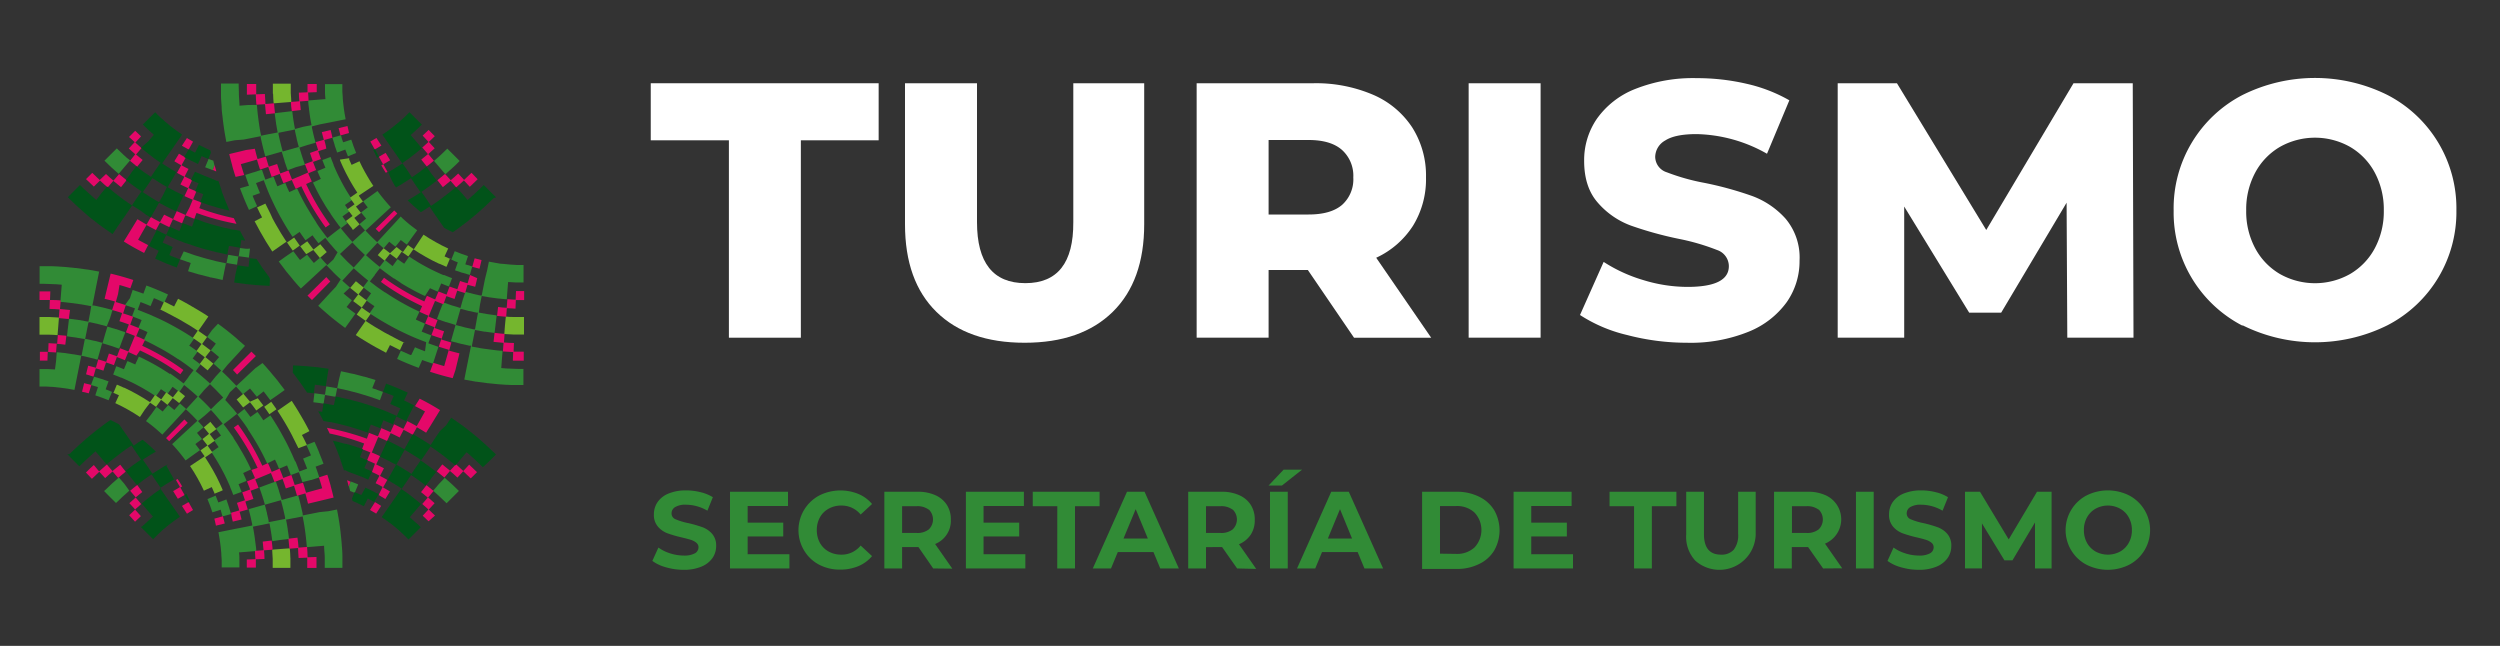 <svg xmlns="http://www.w3.org/2000/svg" viewBox="0 0 500 129.18"><rect x="0" y="0" width="500" height="129.18" fill="#333333" stroke="none"/><defs><style>.cls-1{isolation:isolate;}.cls-2{fill:#318b36;}.cls-3{fill:#75b62e;}.cls-4{fill:#e40869;}.cls-5{fill:#015319;}.cls-6{mix-blend-mode:multiply;}.cls-7{fill:#fff;}</style></defs><g class="cls-1"><g id="Capa_1" data-name="Capa 1"><path class="cls-2" d="M68.18,27.05v0l-1.7.48h0v0c.13.46.28.94.45,1.46h0v.07h0c.17.52.33,1,.5,1.45v0l1.63-.6h0c.16.44.34.9.53,1.36v0l1.64-.68,0,0,0,0c-.18-.44-.35-.88-.51-1.31v0c-.15-.42-.31-.86-.46-1.35l0,0-1.64.53C68.44,28,68.31,27.49,68.18,27.05Z"/><path class="cls-2" d="M91.56,52.47,91,54.06v0l0,0c.45.16.92.33,1.44.49h.07c.53.17,1,.32,1.46.44h0l.48-1.7v0h0c-.44-.12-.89-.26-1.39-.42l.54-1.65h0l-1.33-.46h0c-.42-.16-.87-.33-1.32-.52h0l-.69,1.67,0,0C90.66,52.13,91.12,52.31,91.56,52.47Z"/><path class="cls-2" d="M85.67,68.66l.58-1.59,0,0,0,0c-.62-.23-1.27-.48-1.92-.75l.66-1.6h0l-.14-.06-.19-.08c-.45-.19-.93-.4-1.5-.67l.73-1.57h0c-.64-.3-1.22-.58-1.77-.86h0c-.54-.28-1.1-.58-1.71-.92h0c-.58-.32-1.15-.66-1.69-1h0c-.57-.35-1.12-.71-1.65-1.06l0,0h0l-.05,0-.09-.06c-.44-.29-.9-.61-1.44-1l0,0c-.55-.4-1-.77-1.52-1.15l1-1.29h0l0-.06h0l1-1.3,1.4,1.06h0l0,0h0c.48.35.91.66,1.31.93l.09.06.06,0h0l0,0h0c.48.32,1,.64,1.48,1h0l0,0h0l0,0h0c.49.3,1,.6,1.52.89h0l0,0,0,0h0c.56.31,1.07.59,1.55.84h0l0,0h0c.49.25,1,.51,1.62.78l0,0L86,57.64c.49.22.9.41,1.29.57l.18.08.11,0,0,0,.66-1.6c.52.21,1,.42,1.55.6l0,0,.62-1.66v0h0c-.49-.18-1-.38-1.51-.6h0l-.08,0L88.64,55c-.36-.15-.74-.32-1.19-.53h0c-.52-.24-1-.47-1.43-.69h0l0,0c-.44-.23-.9-.47-1.41-.76h0c-.48-.27-1-.55-1.4-.83h0c-.47-.28-.93-.58-1.37-.88l0,0-1,1.44,0,0-.08-.06c-.38-.25-.79-.54-1.24-.87l0,0-1,1.4L77,52l0,0-1.07,1.36c-.45-.35-.91-.74-1.39-1.14h0c-.45-.38-.9-.78-1.34-1.18l1.12-1.22h0l1.17-1.27c.41.38.83.75,1.24,1.11l0,0,1.12-1.32c.42.36.84.7,1.23,1l0,0L80.16,48h0c.38.3.78.6,1.21.92l0,0,1-1.4h0l1.07-1.46,0,0-1.14-.86h0c-.36-.28-.71-.57-1.09-.9h0c-.36-.31-.72-.62-1.06-1l0,0L78.9,44.68h0l-1.13,1.21h0L76.6,47.16h0l-1.17,1.27c-.45-.41-.84-.78-1.2-1.14l0,0h0c-.35-.35-.72-.74-1.12-1.17l1.27-1.18h0l1.27-1.17h0l1.27-1.17h0l1.25-1.15,0,0,0,0c-.32-.34-.63-.7-.94-1.06h0c-.32-.37-.62-.74-.9-1.09l0,0h0c-.27-.34-.54-.7-.83-1.1l0,0-1.47,1.06h0l-1.4,1,0,0c.32.44.62.84.92,1.22l-1.33,1,0,0,0,0c.31.4.65.81,1,1.23l-1.32,1.12,0,0c.36.42.73.84,1.1,1.24L71.7,47.26h0l-1.21,1.12c-.41-.44-.81-.89-1.19-1.34h0c-.4-.47-.78-.94-1.13-1.39l1.32-1,0,0,0,0c-.34-.43-.68-.88-1-1.37l1.4-1,0,0c-.34-.47-.61-.86-.87-1.24l0-.07,0,0,1.44-1,0,0c-.3-.45-.6-.92-.88-1.37v0c-.28-.44-.55-.91-.82-1.39h0q-.42-.75-.75-1.41v0c-.23-.45-.47-.93-.71-1.46l0,0c-.21-.46-.38-.84-.53-1.19l-.06-.16,0-.08h0l0,0c-.21-.52-.41-1-.59-1.52l0,0-1.65.62h0v0c.18.49.39,1,.61,1.54l-1.56.65h0v0a.5.5,0,0,1,0,.13,1.11,1.11,0,0,1,.07.16c.17.4.35.81.58,1.29l-1.57.73v0c.27.59.53,1.12.78,1.62h0l0,0h0v0h0c.25.49.52,1,.83,1.55h0l0,0h0l0,0h0c.3.53.59,1,.89,1.51h0v0l0,0h0c.31.5.63,1,1,1.48h0l0,0h0l0,.07.06.09c.27.4.56.81.92,1.31h0l0,0,0,0h0c.37.51.71,1,1.06,1.4l-1.3,1h0l-1.36,1.07c-.37-.47-.75-1-1.15-1.52v0c-.4-.55-.72-1-1-1.44l-.06-.09,0-.05h0l0,0h0c-.36-.54-.71-1.1-1.05-1.65h0c-.32-.53-.65-1.09-1-1.67v0c-.34-.61-.65-1.18-.93-1.72v0c-.28-.55-.56-1.12-.86-1.77l0,0-1.57.72c-.26-.57-.48-1-.66-1.49,0-.07-.06-.13-.08-.19l-.06-.15,0,0-1.59.67c-.28-.66-.53-1.31-.76-1.93v0l-1.63.6c-.23-.63-.46-1.29-.69-2v0l-1.65.54h0l-.07,0h0l-1.61.52h0v0c.25.78.5,1.48.74,2.15h0L48,37.65l0,0v0c.26.7.55,1.44.85,2.18h0l0,0v0h0c.3.72.62,1.44.94,2.15l0,0,1.64-.75,0,0c-.31-.67-.56-1.22-.77-1.73l-.09-.22-.05-.13L52,38.62l0,0,0,0c-.29-.71-.56-1.4-.8-2l1.55-.58c.23.63.49,1.29.77,2h0v0l.06.16.09.21c.2.48.43,1,.71,1.59h0v0h0v0h0c.32.69.62,1.31.91,1.89h0l0,0h0v0h0c.3.58.62,1.19,1,1.85h0v0l0,0h0c.35.63.71,1.24,1.06,1.82h0l0,0h0l0,0h0c.38.61.76,1.21,1.16,1.8l0,0,1.44-1,0,.06a.61.61,0,0,1,.07.1c.32.47.66.95,1.08,1.54l0,0,1.4-1c.42.58.81,1.1,1.2,1.59l0,0,1.36-1.08c.37.48.77,1,1.2,1.47h0v0l0,0h0c.41.47.83,1,1.26,1.41L66.68,51.9h0l0,0,0,0h0l-1.21,1.12c-.48-.51-.94-1-1.38-1.55l0,0-1.32,1.12c-.48-.56-.93-1.12-1.35-1.65l0,0L60,52c-.42-.54-.86-1.11-1.32-1.75l0,0L57.14,51.3h0l-1.39,1,0,0c.5.68,1,1.29,1.41,1.87h0l0,0h0l0,0h0c.46.58,1,1.18,1.46,1.78h0l0,0h0c.5.59,1,1.17,1.56,1.75l0,0,1.27-1.17h0l1.33-1.23h0l1.21-1.12h0l1.27-1.17c.5.54,1,1,1.41,1.46h0l0,0,0,0h0c.44.44.92.9,1.47,1.4L67.2,57.33h0L66,58.6h0l-1.17,1.27h0l-1.19,1.29,0,0,0,0c.58.53,1.17,1.05,1.75,1.55h0l0,0h0l0,0h0c.61.53,1.19,1,1.78,1.46h0l0,0h0l0,0h0c.58.46,1.19.92,1.86,1.41l0,0,1.05-1.46h0l1-1.4,0,0c-.64-.47-1.22-.9-1.76-1.33l1.05-1.33,0,0,0,0c-.53-.42-1.09-.88-1.65-1.36L70,57.51l0,0c-.52-.44-1-.9-1.54-1.37l1.12-1.22h0l1.17-1.27c.47.43.94.86,1.42,1.26h0l0,0h0l0,0h0c.49.42,1,.83,1.46,1.21l-1,1.33,0,0,0,0c.49.39,1,.79,1.59,1.21h0l-1,1.4,0,0c.56.41,1.07.77,1.54,1.09l.1.06.05,0-1,1.44,0,0c.58.39,1.19.77,1.8,1.15h0l0,0h0l0,0h0c.58.36,1.19.71,1.81,1.06h0l0,0,0,0h0c.66.37,1.26.7,1.84,1h0l0,0h0c.59.3,1.21.6,1.89.92h0c.62.29,1.14.52,1.63.73l.2.08.16.07h0c.67.27,1.32.53,2,.77L85,70.26c-.67-.25-1.36-.52-2-.81h0L82.25,71,82.11,71l-.21-.08-1.73-.77,0,0-.75,1.63,0,0c.71.33,1.43.65,2.14.94h0l0,0h0c.75.31,1.48.6,2.18.85l0,0L84.44,72h0c.69.25,1.39.5,2.15.74h0l.53-1.64h0l.56-1.72h0C87,69.12,86.3,68.89,85.67,68.66ZM69.36,52.21h0l0,0L68,50.79l1.21-1.13h0l1.27-1.17c.44.47.84.89,1.22,1.27h0l0,0,0,0h0c.38.38.8.78,1.27,1.22L71.85,52.3h0l-1.12,1.21C70.22,53,69.77,52.62,69.36,52.21Z"/><path class="cls-2" d="M48.75,27.91h0l1.77-.35h0l1.63-.32,0,.11,0,.2c.11.51.23,1.05.39,1.71v0h0c.17.72.34,1.37.52,2v0l1.7-.48h0l1.59-.45c.16.57.34,1.16.55,1.81h0v.07h0c.22.65.42,1.25.64,1.83v0l1.62-.6h0L61,32.94l0,0v0c-.2-.54-.4-1.1-.59-1.71v0c-.2-.62-.37-1.18-.53-1.71L61.49,29h0l1.63-.46h0v0c-.15-.52-.29-1.06-.43-1.64h0c-.13-.53-.22-1-.31-1.38l0-.16,0-.08L64,24.87h0l1.69-.33h0l1.7-.34h0l1.74-.35h0v0c-.09-.48-.18-.95-.25-1.4h0c-.07-.44-.13-.91-.19-1.4h0c-.06-.5-.11-1-.14-1.4v0c0-.43-.06-.89-.08-1.41h0c0-.52,0-1,0-1.42v0H65v0c0,.46,0,1,0,1.52h0v0h0v0h0c0,.53.05,1,.09,1.48h0l-1.65.13h0l-1.8.15v0c0,.51.09,1.06.16,1.65h0v.07h0c.07.56.14,1.1.22,1.61h0v0h0v0h0c.08.52.18,1.06.29,1.6l-1.64.32L59,25.8c-.12-.59-.22-1.18-.31-1.75v0c-.09-.58-.17-1.19-.24-1.82v0l-1.72.2h0l-1.79.21v0c.08.66.17,1.3.26,1.91h0v.07h0c.1.61.21,1.24.34,1.87l-1.63.32h-.07l-1.62.33q-.21-1-.36-2h0c-.1-.67-.19-1.36-.28-2.08v0c-.09-.75-.15-1.43-.2-2.08v0L49.63,21h0l-1.73.14c0-.69-.09-1.4-.12-2.19h0c0-.83-.05-1.56-.05-2.24v0H44.2v0c0,.71,0,1.46,0,2.34h0v0h0v0h0c0,.84.08,1.59.13,2.3h0v.08h0c0,.71.13,1.46.22,2.29h0v.08h0c.1.79.2,1.56.31,2.28h0v0h0v0h0c.12.76.26,1.53.41,2.31v0l1.71-.34ZM59,26a.94.94,0,0,0,0,.16c.08.44.19.92.32,1.46v.07h0c.14.61.29,1.16.44,1.7l-1.63.46h0l-1.59.45c-.16-.59-.32-1.2-.48-1.86h0c-.15-.61-.26-1.12-.36-1.6a1.16,1.16,0,0,0,0-.18l0-.1,1.63-.33h0l1.69-.33A.36.36,0,0,1,59,26Z"/><path class="cls-2" d="M104.83,53h0l-1.43,0h0L102,52.91h0l-1.42-.14h0c-.48,0-1-.12-1.4-.19h0c-.46-.07-.93-.15-1.4-.25h0l-.36,1.77h0L97,55.79h0l-.34,1.7h0l-.32,1.62-.09,0-.15,0-1.38-.31h0c-.59-.15-1.13-.28-1.65-.43h0L92.54,60v0l-.45,1.6c-.54-.15-1.1-.32-1.72-.52h0c-.61-.2-1.17-.39-1.7-.59h0L88,62.14h0l-.61,1.66v0h0c.58.21,1.18.42,1.83.63h.07c.65.22,1.25.4,1.82.56l-.46,1.62v0l-.46,1.63v0h0c.64.18,1.29.35,2,.52h0c.65.15,1.19.28,1.71.38l.2,0,.11,0-.34,1.7h0l-.34,1.7h0l-.34,1.69-.33,1.69h0c.77.15,1.55.29,2.3.41h.08c.72.11,1.49.22,2.28.31h.07c.82.1,1.57.17,2.29.23h.08c.7.06,1.46.1,2.3.13h.08c.87,0,1.63,0,2.34,0h0V73.79h0c-.67,0-1.41,0-2.24-.05h0c-.79,0-1.51-.07-2.19-.13l.13-1.72h0l.14-1.73h0c-.65,0-1.33-.12-2.08-.2h0c-.73-.08-1.43-.18-2.09-.28h0l-2-.36.33-1.7h0L95,66c.62.12,1.25.23,1.86.33H97c.61.1,1.26.19,1.91.26h0l.21-1.72h0l.21-1.79h0c-.62-.07-1.23-.15-1.81-.25h0c-.57-.09-1.16-.19-1.76-.31L96,60.9h0l.34-1.7c.54.11,1.07.2,1.6.28h.07c.51.08,1,.15,1.61.22h.08c.59.06,1.13.12,1.65.16h0l.14-1.8h0l.13-1.65c.46,0,1,.06,1.48.08h.08l1.53,0h0V53Zm-10,12.86-.18,0-1.6-.36h0c-.67-.16-1.28-.32-1.87-.49l.45-1.59h0l.47-1.66c.54.15,1.1.29,1.7.44h.06c.56.14,1,.24,1.47.33l.17,0,.1,0L95.3,64.2h0L95,65.9Z"/><path class="cls-3" d="M70.58,46l1.34-1.14,0,0,0,0c-.37-.43-.73-.86-1.06-1.28l1.33-1,0,0,0,0c-.31-.39-.63-.81-1-1.27l1.4-1,0,0c-.31-.43-.57-.79-.8-1.13a.56.56,0,0,0,0-.08l0,0,1.38-.92h0l1.5-1,0,0c-.25-.38-.51-.78-.76-1.19h0q-.36-.59-.72-1.23h0c-.25-.43-.46-.84-.67-1.23v0c-.21-.4-.41-.82-.62-1.28l0,0-1.58.72c-.19-.41-.34-.76-.48-1.08a.78.78,0,0,1,0-.14,1.17,1.17,0,0,1,0-.11v0L68,31.92l0,0v0l0,.12.06.14c.14.34.3.71.5,1.14h0l0,0h0v0h0c.23.49.45.93.65,1.34h0l0,0h0v0h0l.7,1.31h0l0,0h0l0,0h0q.38.68.75,1.29h0l0,0h0l0,0h0c.26.43.53.85.8,1.26l-1.43,1,.06.09a.41.41,0,0,1,0,.09c.24.35.51.73.82,1.16l-1.4,1,0,0c.36.49.68.92,1,1.33l-1.32,1,0,0,0,0c.35.45.72.89,1.12,1.37Z"/><path class="cls-3" d="M104.83,63.4h0l-1.84,0h0c-.65,0-1.25,0-1.82-.1h0L101,65h0l-.14,1.8h0l1.93.11h.07c.72,0,1.36,0,1.94,0h0V63.4Z"/><path class="cls-3" d="M54.62,18.74h0c0,.69.06,1.32.11,1.93v0l1.73-.14h0l1.8-.14v0c0-.57-.08-1.17-.11-1.82h0c0-.68,0-1.27,0-1.83v0H54.57v0c0,.6,0,1.24,0,2Z"/><path class="cls-3" d="M90.12,51.82,90,51.76c-.33-.13-.68-.29-1.09-.48l.73-1.58h0l-1.28-.62h0c-.39-.2-.8-.42-1.24-.67h0c-.42-.24-.83-.47-1.22-.71h0c-.4-.25-.8-.5-1.2-.77l0,0-1,1.51h0l-.91,1.37,0,0-.06,0c-.35-.23-.71-.49-1.14-.8l0,0-1,1.4-1.27-1,0,0L78,50.64c-.41-.33-.83-.67-1.28-1l0,0-1.17,1.38,0,0c.46.4.92.77,1.36,1.12l0,0L78,50.75c.42.33.85.65,1.33,1l0,0,1-1.4c.43.32.8.58,1.16.82l.08.06.1.06,1-1.44c.4.27.82.54,1.25.8h0l0,0h0c.4.25.83.5,1.28.75h0l0,0h0c.47.27.89.5,1.31.71h0l0,0h0c.42.21.86.43,1.34.65h.07c.42.2.8.36,1.14.51l.14.06.12,0,0,0,.69-1.67,0,0Z"/><path class="cls-3" d="M80.89,68.55c-.73-.34-1.39-.65-2-1h0c-.62-.32-1.26-.66-2-1.06h0c-.65-.37-1.29-.74-1.9-1.11l0,0c-.63-.38-1.25-.78-1.85-1.19l1-1.43,0,0L74,62.67l-.1-.06c-.47-.32-1-.67-1.55-1.1l1-1.4,0,0c-.59-.43-1.13-.84-1.65-1.25l1.05-1.33,0,0,0,0c-.5-.4-1-.84-1.57-1.29l0,0-1.14,1.34,0,0,0,0c.54.46,1.07.9,1.6,1.31l-1,1.33,0,0,0,0c.52.41,1.08.84,1.7,1.29l-1,1.4,0,0c.61.44,1.14.82,1.64,1.16l.12.07.05,0-1,1.43h0l-1,1.44,0,0c.64.43,1.31.85,2,1.26h0l0,0h0l0,0h0c.62.38,1.29.78,2,1.17h0l0,0h0c.74.42,1.41.78,2.06,1.11l0,0,.78-1.54h0c.63.33,1.3.65,2,1l0,0,.76-1.64Z"/><path class="cls-3" d="M65.35,50.41c-.45-.53-.89-1.06-1.3-1.57l0,0-1.36,1.07c-.4-.51-.81-1.05-1.24-1.65l0,0-1.4,1c-.42-.59-.77-1.08-1.09-1.56l-.07-.1-.06-.09,0,0-1.44,1c-.4-.6-.8-1.22-1.19-1.86h0c-.37-.61-.75-1.26-1.13-1.93h0c-.4-.7-.74-1.34-1-2v0c-.32-.62-.64-1.28-1-2v0l-1.65.76,0,0c.34.74.67,1.41,1,2h0l-1.5.77h0l0,0c.33.65.7,1.33,1.11,2.06h0l0,0v0h0c.38.68.77,1.35,1.16,2h0v0l0,0h0c.41.66.83,1.32,1.27,2l0,0,1.43-1h0l1.44-1,0,.06.07.11c.34.5.7,1,1.15,1.64l0,0,1.4-1c.44.62.87,1.17,1.29,1.71l0,0L62.66,50c.41.51.85,1,1.31,1.59l0,0,1.34-1.14,0,0Z"/><path class="cls-4" d="M58.18,20.4c0,.57.1,1.17.18,1.82v0l1.8-.21v0c-.07-.62-.12-1.18-.17-1.72l1.73-.13v0c0-.52-.08-1.06-.1-1.66l1.73-.07v0c0-.61,0-1.14,0-1.63v0H61.5v0c0,.5,0,1,0,1.66l-1.73.07v0c0,.61.06,1.18.1,1.72l-1.72.14Z"/><path class="cls-4" d="M94.93,51.66h0l-.48,1.71,0,0h0c.45.13.93.25,1.45.37h0l.41-1.72v0h0Z"/><path class="cls-4" d="M49.43,18.94l1.73-.07c0,.74.07,1.42.12,2.07v0L53,20.84c.05.62.11,1.27.19,2v0L55,22.66v0c-.08-.71-.15-1.35-.19-2v0l-1.72.14c0-.62-.09-1.27-.12-2v0l-1.73.06c0-.78,0-1.43,0-2.06v0H49.38v0c0,.65,0,1.36,0,2.17Z"/><path class="cls-4" d="M69.49,25.2v0l-1.77.43v0c.13.52.25,1,.38,1.45v0l1.7-.48h0v0C69.73,26.14,69.61,25.69,69.49,25.2Z"/><path class="cls-4" d="M94,55h0l-.47,1.66c-.48-.13-1-.28-1.52-.46h0l-.54,1.64c-.55-.18-1.06-.35-1.56-.54h0l-.6,1.62c-.52-.19-1.06-.4-1.61-.63h0l-.67,1.6-.1-.05-.16-.06c-.41-.18-.85-.37-1.38-.62h0l-.53,1.13a47.75,47.75,0,0,1-8.06-4.75l0,0-.61.84,0,0a49.06,49.06,0,0,0,8.24,4.85l-.52,1.13,0,0c.56.26,1,.47,1.48.66l.2.08.09,0-.66,1.6,0,0c.63.26,1.26.51,1.86.73l-.59,1.59v0l0,0c.61.22,1.25.44,2,.67l-.53,1.65h0c.73.24,1.4.44,2,.62l-.45,1.6h0l-.47,1.66c-.68-.19-1.39-.41-2.17-.66h0L86,74.35h0c.8.26,1.53.48,2.24.68h0c.73.21,1.48.4,2.3.6h0L91.09,74v0l.4-1.66v0l.4-1.67v0h0c-.75-.18-1.42-.36-2.07-.54l.46-1.63v0h0c-.61-.17-1.26-.37-2-.6l.53-1.64h0c-.67-.22-1.29-.44-1.88-.66l.58-1.58v0h0c-.58-.22-1.17-.45-1.8-.71l.63-1.53h0l.67-1.6c.57.24,1.13.46,1.67.66h0l.6-1.62c.51.19,1.05.38,1.63.56l0,0,.53-1.65c.57.18,1.09.34,1.59.48h0l.47-1.66,1.54.4h0l.41-1.72v0h0Z"/><path class="cls-4" d="M66.13,26v0l-1.76.42v0c.13.56.26,1.06.4,1.54l-1.63.46h0v0c.14.5.3,1,.49,1.59L62,30.59l0,0v0c.19.59.37,1.12.56,1.64l-1.58.58,0,0v0c.2.54.42,1.11.66,1.68L60,35.22h0l-1.6.66c-.25-.61-.49-1.22-.7-1.79v0l-1.63.6c-.22-.6-.43-1.22-.65-1.89v0l-1.65.54c-.23-.71-.42-1.36-.6-2v0l-1.66.47c-.19-.65-.36-1.33-.54-2.06v0L49.21,30h0l-1.6.39h0l-1.76.42v0c.19.79.39,1.55.59,2.27h0v.06h0c.2.72.42,1.45.68,2.24v0L48.84,35l0,0v0c-.26-.78-.47-1.49-.67-2.17l1.63-.46h0l1.59-.45c.18.64.39,1.31.62,2l0,0,1.64-.54c.23.7.45,1.34.68,2v0l1.63-.6c.22.59.46,1.22.73,1.86v0L58.4,36a.49.49,0,0,1,0,.11l.08.18c.19.45.4.91.66,1.48v0l1.13-.52a48.84,48.84,0,0,0,4.86,8.24l0,0,.84-.61,0,0a47.45,47.45,0,0,1-4.75-8.07l1.14-.52,0,0c-.24-.52-.43-1-.61-1.37,0-.06-.05-.12-.07-.17a1,1,0,0,0,0-.1L63.23,34h0l0,0c-.23-.56-.43-1.09-.63-1.61l1.59-.58,0,0,0,0c-.18-.5-.36-1-.54-1.57l1.61-.52h0v0C65.15,29,65,28.5,64.86,28l1.63-.46h0v0C66.38,27.05,66.26,26.55,66.13,26Z"/><path class="cls-4" d="M104.79,70.33c-.63,0-1.31,0-2.07,0l.07-1.73h0c-.71,0-1.36-.06-2-.11l.13-1.73h0c-.61,0-1.25-.11-2-.19h0l-.21,1.8h0c.72.09,1.37.15,2,.2l-.13,1.72h0c.63.05,1.31.09,2.06.12l-.07,1.72h0c.81,0,1.52,0,2.18,0h0v-1.8Z"/><path class="cls-4" d="M104.83,58.21h0l-1.63,0h0l-.07,1.73-1.65-.1h0l-.14,1.72c-.54,0-1.1-.09-1.72-.17h0l-.21,1.79h0l1.83.18h0l.13-1.72c.55,0,1.11.07,1.73.09h0l.07-1.72,1.66,0h0V58.21Z"/><path class="cls-4" d="M79.47,42.71l0,0c-.21-.2-.42-.41-.62-.62l0,0-3.73,3.67,0,0,0,0,.68.67,0,0,3.67-3.73Z"/><path class="cls-4" d="M65.26,55.42l0,0-3.76,3.7,0,0,.89.89,0,0,3.67-3.72,0,0,0,0Z"/><path class="cls-2" d="M91.88,32.14l-1.22-1.22,0,0,0,0h0l-1.2-1.19,0,0,0,0h0c-.39.39-.82.8-1.31,1.26l0,0h0c-.47.43-.9.83-1.34,1.2l0,0,1.15,1.35h0l1.12,1.31,0,0,0,0c.46-.4.93-.82,1.44-1.29h0l0,0h0l0,0h0c.52-.49,1-.92,1.39-1.34Z"/><path class="cls-2" d="M48,49.6h0l-.27,1.71c-.71-.11-1.31-.21-1.87-.32l-.12,0-.11,0h0l-.34,1.7c-.71-.14-1.43-.3-2.14-.47h0c-.7-.17-1.43-.36-2.17-.57h0c-.77-.21-1.46-.42-2.12-.63h0c-.66-.22-1.35-.46-2.11-.74h0L36,51.85l0,0h0c.76.28,1.46.52,2.15.75l-.54,1.64h0c.7.22,1.43.44,2.24.67h.08c.75.21,1.5.41,2.22.58h.08c.76.18,1.52.35,2.29.5h0l.35-1.77.33-1.62h.06l.14,0c.58.12,1.23.23,2,.34h0l.27-1.71c.74.12,1.43.21,2.11.29h0l.22-1.8h0C49.39,49.81,48.71,49.72,48,49.6Z"/><path class="cls-2" d="M24.68,30.94h0c-.5-.45-.93-.87-1.32-1.26l0,0-1.23,1.22h0l-1.24,1.24,0,0,0,0c.41.42.87.85,1.39,1.34h0l0,0h0c.51.47,1,.89,1.45,1.29l0,0,1.12-1.32h0l1.17-1.37,0,0C25.6,31.79,25.16,31.39,24.68,30.94Z"/><path class="cls-2" d="M41.21,33.52l.15.06,1.2.46h0l.34-.91h0c-.08-.3-.16-.61-.24-1v0h0L42,31.9l-.15-.06-.13-.05-.69,1.66,0,0Z"/><path class="cls-4" d="M47.27,44.78l0-.07-.51-1.08v0h0a47.73,47.73,0,0,1-6.9-2l.42-1.14,0,0h0c-.55-.2-1-.37-1.4-.54l-.18-.07-.09,0,.66-1.6,0,0c-.54-.22-1.07-.45-1.58-.68l.73-1.58h0c-.48-.22-1-.46-1.49-.73l.77-1.5v0l0,0c-.51-.26-1-.5-1.4-.75l.84-1.5,0,0-1.35-.8,0,0-.92,1.51,0,0,0,0c.48.29.93.56,1.37.8l-.84,1.51,0,0c.46.26.94.52,1.47.79l-.79,1.54,0,0c.55.28,1.05.52,1.55.75l-.73,1.58h0c.52.24,1.06.48,1.65.72l-.65,1.56,0,0h0L37.12,43l-1.77-.77,0,0-.73,1.57c-.58-.27-1.16-.55-1.79-.87l0,0L32,44.41c-.67-.34-1.26-.66-1.83-1l0,0-.85,1.51c-.59-.34-1.19-.69-1.83-1.08l0,0-.9,1.48h0l-.91,1.48h0l-.92,1.5,0,0,0,0c.71.44,1.36.83,2,1.19h0l0,0h0c.65.36,1.32.72,2.06,1.1l0,0,.8-1.57,0,0,0,0c-.72-.37-1.38-.72-2-1.06l.85-1.51h0L29.3,45c.58.33,1.2.66,1.89,1l0,0L32,44.51c.65.33,1.26.63,1.86.91h0l.72-1.57c.58.27,1.2.54,1.83.8l0,0,.66-1.6.12.05.17.07c.45.18.93.37,1.51.58h0l.43-1.16a48.62,48.62,0,0,0,7.76,2.13Z"/><path class="cls-4" d="M26.94,28.42,25.76,29.7l0,0c.46.43.88.8,1.29,1.15L26,32.16l0,0,0,0c.44.38.9.76,1.42,1.17l0,0L28.53,32l0,0,0,0c-.48-.38-.92-.74-1.33-1.1l1.1-1.28,0,0,0,0c-.4-.34-.8-.7-1.24-1.1l1.15-1.24,0,0,0,0c-.44-.4-.82-.77-1.17-1.12l0,0-1.24,1.24,0,0,0,0C26.09,27.63,26.48,28,26.94,28.42Z"/><path class="cls-4" d="M37.73,29.91l0,0,.88-1.58,0,0-1.23-.72,0,0-1,1.54,0,0C36.89,29.43,37.32,29.68,37.73,29.91Z"/><path class="cls-4" d="M25.34,36.06l0,0c-.56-.44-1-.85-1.52-1.25l0,0-1.13,1.32c-.47-.41-1-.84-1.49-1.33l0,0L19.94,36c-.56-.52-1.05-1-1.49-1.43l0,0-1.25,1.25,0,0v0h0c.46.46,1,.95,1.57,1.5l0,0L20,36.1c.54.5,1.05,1,1.54,1.38l0,0,1.12-1.31c.48.4,1,.82,1.55,1.26l0,0,1.09-1.39Z"/><path class="cls-4" d="M43.17,34.26l.07,0,0-.07c-.1-.35-.19-.72-.29-1.07l0-.13-.38,1h0Z"/><path class="cls-4" d="M76.29,29.14l-1-1.55,0,0q-.63.39-1.23.72l0,0,.89,1.58,0,0q.6-.33,1.29-.75Z"/><path class="cls-4" d="M77.12,30.57c-.47.29-.91.55-1.34.79l0,0,.85,1.51-.22.12-.15.08,0,0c.28.49.58,1,.9,1.48l0,0,.16-.08.18-.1,0,0-.85-1.51,1.38-.81,0,0-.94-1.54Z"/><path class="cls-4" d="M94.3,34.56l0,0,0,0h0c-.44.44-.93.91-1.48,1.42l-1.18-1.27,0,0c-.52.48-1,.92-1.49,1.33L89,34.79l0,0,0,0c-.47.4-1,.81-1.52,1.25l0,0,1.09,1.39,0,0,0,0c.56-.45,1.06-.86,1.54-1.27l1.13,1.31,0,0c.49-.42,1-.88,1.54-1.38l1.18,1.27,0,0c.6-.55,1.11-1.05,1.57-1.51h0v0Z"/><path class="cls-4" d="M85.7,26l0,0c-.35.35-.73.72-1.17,1.12l0,0,1.17,1.27c-.43.4-.84.77-1.24,1.11l0,0,1.13,1.32c-.42.35-.85.71-1.34,1.09l0,0,1.1,1.38,0,0,0,0c.51-.4,1-.78,1.42-1.16l0,0-1.12-1.32c.41-.35.83-.72,1.29-1.15l0,0-1.18-1.27c.46-.43.85-.8,1.2-1.15l0,0L85.74,26Z"/><path class="cls-5" d="M74.93,29.85l-.14.08-.13.07v0c.24.53.49,1.06.74,1.57l0,0,.16-.08.22-.12,0,0L75,29.83Z"/><path class="cls-5" d="M99.22,39.48,98,38.26h0l0,0,0,0h0L96.75,37l0,0,0,0,0,0h0c-.47.47-1,1-1.59,1.53h0c-.57.54-1.11,1-1.64,1.47l-1.09-1.29,0,0L91.19,37.4l0,0c-.5.43-1,.86-1.63,1.34h0c-.56.45-1.12.87-1.66,1.26h0c-.54.4-1.11.79-1.69,1.18l-.92-1.37h0l-1-1.44c.53-.36,1-.72,1.55-1.09h0l0,0h0q.75-.56,1.53-1.17l0,0-1.07-1.35h0L85.3,33.33l0,0,0,0c-.49.39-1,.76-1.45,1.11h0c-.47.35-1,.69-1.47,1l-.91-1.38h0l-1-1.44c.46-.3.91-.62,1.33-.93h0l0,0h0l0,0h0l1.29-1h0l0,0h0l0,0h0c.46-.37.88-.71,1.28-1.05l0,0-1.14-1.35h0l-1.09-1.28c.35-.31.72-.63,1.1-1h0v0h0l0,0h0c.41-.39.77-.73,1.09-1.05h.08l-1.22-1.22h0l-1.3-1.3,0,0,0,0c-.3.3-.63.62-1,1h0c-.38.35-.72.66-1.06.94h0l-1.08.89h0c-.39.31-.75.59-1.11.85l0,0c-.37.27-.77.54-1.17.81l0,0,1,1.45h0l1,1.43h0l1,1.44h0l1,1.44-.07.05-.13.09-1.2.76h0c-.5.31-1,.59-1.43.85l0,0L78.32,36h0l.67,1.2.15.19.08.09h0c.48-.27,1-.56,1.5-.89h0l0,0h0c.49-.3.9-.55,1.26-.8l.14-.09.08-.06.92,1.38h0l1,1.44-.09.06-.14.1-1.37.87h0l-1,.58,0,0,0,0c.4.4.83.8,1.28,1.2h0l0,0h0l0,0h0c.45.41.91.8,1.37,1.17h0l0,0h0l0,0,1.48-.94.17-.12.09-.06.92,1.37h0l1,1.44h0l1,1.44h0l0,0,0,0h0c.56.31,1.14.6,1.73.88h0l1.13-.8h0l0,0h0l0,0h0c.59-.43,1.21-.9,1.84-1.39h0l0,0h0c.65-.51,1.23-1,1.78-1.46h0l0,0c.55-.47,1.12-1,1.74-1.56h0l0,0h0l0,0h0c.65-.6,1.19-1.12,1.69-1.62Z"/><path class="cls-5" d="M53.84,55.43l0,0c-.48-.63-.91-1.21-1.32-1.8h0L52,52.84h0l-.71-1.06v0h0l-1.38-.14h0l-.21,1.72c-.69-.08-1.4-.18-2.18-.3h0L47.1,54.8h0l-.27,1.7h0c.83.13,1.59.23,2.32.32h.07c.74.08,1.51.16,2.3.22h.07c.77.06,1.55.11,2.34.14h0l.05-1.46h0l-.08-.1Z"/><path class="cls-5" d="M30.11,43.5l0,0L31,42h0l.81-1.45c.52.29,1.07.58,1.67.89h0l0,0,0,0h0c.62.31,1.19.59,1.74.84l0,0,.76-1.64h0l.73-1.57,0,0c-.52-.24-1-.49-1.61-.78h0l0,0c-.58-.3-1.1-.57-1.58-.84L34.38,36h0l.88-1.57,0,0c-.46-.26-.93-.54-1.44-.85h0l-1.19-.76-.13-.09-.07-.05,1-1.44h0l1-1.44h0l1-1.44h0l1-1.44,0,0c-.4-.27-.79-.54-1.16-.81h0c-.36-.26-.75-.55-1.13-.86l0,0q-.57-.45-1.05-.87h0c-.33-.28-.67-.59-1.05-.94h0c-.4-.37-.73-.68-1-1l0,0-1.23,1.22h0l-1.25,1.25,0,0,0,0c.33.33.69.67,1.1,1.05h0l0,0h0l0,0h0c.39.36.76.68,1.11,1l-1.12,1.31h0L28.2,29.56l0,0c.4.34.82.69,1.29,1.06h0l0,0h0c.43.35.87.68,1.29,1h0l0,0h0l0,0h0c.43.32.88.63,1.33.93l-1,1.44h0l-.92,1.38c-.5-.34-1-.69-1.47-1h0c-.48-.35-1-.72-1.46-1.11l0,0-1.07,1.36h0l0,.06h0l-1,1.33,0,0,0,0c.52.41,1,.8,1.54,1.17h0l0,0h0l0,0h0c.5.37,1,.73,1.56,1.09l-1,1.44h0l-.91,1.37c-.58-.38-1.15-.78-1.7-1.18h0c-.55-.4-1.11-.83-1.67-1.28l0,0c-.58-.45-1.1-.88-1.6-1.31l0,0-1.17,1.38h0L19.26,40c-.52-.44-1.05-.92-1.63-1.45h0C17,38,16.49,37.49,16,37l0,0-1.25,1.25,0,0h0l-1.19,1.2,0,0,0,0c.49.49,1.05,1,1.68,1.62h0l0,0c.63.58,1.2,1.09,1.75,1.56h0l0,0h0c.54.47,1.12,1,1.78,1.46h0l0,0h0l0,0h0c.63.5,1.23,1,1.83,1.39h0l0,0h0l0,0h0c.62.44,1.26.89,1.92,1.34l0,0,1-1.5h0l1-1.44h0l1-1.44h0l.92-1.37.1.07.16.1c.42.28.88.58,1.45.92h0l0,0h0l0,0h0C29,42.84,29.54,43.18,30.11,43.5Zm.38-7.88.13.09c.37.25.77.5,1.26.8h0l0,0h0l0,0h0c.53.33,1,.62,1.51.89L32.62,39h0l-.81,1.45c-.53-.3-1.08-.62-1.66-1l0,0h0c-.51-.32-.95-.59-1.35-.86l-.14-.1-.1-.06,1-1.44h0l.92-1.38Z"/><path class="cls-5" d="M38.23,32.14h0l0,0h0c.48.24.93.46,1.37.66l0,0,.73-1.57c.42.19.87.39,1.33.58l0,0,.52-1.25v0h0c0-.17-.07-.33-.11-.5v0h0l-1-.45h0c-.4-.18-.82-.38-1.27-.62h0l-.78,1.54-1.29-.68,0,0-.88,1.57,0,0C37.3,31.66,37.74,31.89,38.23,32.14Z"/><path class="cls-5" d="M42,35.59h0c-.47-.17-.87-.32-1.23-.47L40.58,35l-.08,0h0L39,34.35l0,0L38.18,36l0,0c.48.22,1,.44,1.52.66l-.66,1.6,0,0,.12,0,.17.07c.39.16.82.33,1.32.51h0l-.59,1.58v0h0c.61.23,1.17.42,1.7.59h0l0,0h0c.52.16,1.07.33,1.69.5h0l0,0h0q.87.26,1.71.45h0l.61.14h.08l0-.07c-.16-.35-.29-.66-.41-1h0c-.15-.34-.28-.67-.42-1v0h0c-.22-.54-.44-1.12-.67-1.75h0l0-.11,0,0h0l0,0v0c-.23-.65-.46-1.32-.67-2v0l-.14,0-.16,0h0Z"/><path class="cls-5" d="M48,49.68,48.26,48h0l.67.1H49L49,48l-.56-1,0,0c-.15-.29-.31-.58-.45-.86v0h0l-1.14-.2-.11,0h-.11l-1.89-.42h0c-.61-.15-1.26-.32-1.9-.5h0c-.69-.19-1.3-.38-1.88-.56h0L39,43.71h0l-.6,1.62c-.59-.22-1.08-.4-1.53-.59l-.19-.08-.14-.06h0l-.66,1.6c-.67-.28-1.3-.55-1.9-.83l0,0-.73,1.57c-.61-.28-1.24-.58-1.91-.93l0,0-.78,1.54h0l-.82,1.61,0,0c.72.37,1.39.69,2,1h0l-.72,1.56,0,0c.67.31,1.39.63,2.14.94h0l0,0h0c.72.29,1.45.58,2.18.85h0L36,51.88v0h0c-.69-.25-1.25-.47-1.77-.68L34,51.06,33.88,51l.66-1.6h0c-.7-.29-1.38-.59-2-.88l.69-1.5c.61.28,1.26.56,1.93.84h0l.17.07.19.08c.48.2,1,.4,1.63.63h.07c.71.25,1.36.48,2,.68h0l0,0h0c.63.2,1.29.4,2,.6h.07c.69.19,1.37.37,2,.53h.08c.7.17,1.4.32,2.09.46h0l.33-1.69H46l.12,0,1.85.32Z"/><g class="cls-6"><path class="cls-2" d="M44.5,103.28v0l1.71-.48h0v0c-.13-.46-.27-.94-.44-1.46h0v0l0,0h0c-.16-.52-.33-1-.49-1.45l0,0-1.62.6h0c-.16-.44-.34-.9-.53-1.36l0,0-1.64.68,0,0v0c.19.44.36.88.52,1.31v0c.16.42.31.86.47,1.35v0l1.65-.53C44.24,102.38,44.38,102.84,44.5,103.28Z"/><path class="cls-2" d="M21.13,77.86l.58-1.59v0l0,0c-.45-.16-.93-.33-1.44-.49h0l0,0h0c-.52-.17-1-.31-1.46-.44h0L18.2,77v0h0c.44.12.9.26,1.39.42l-.53,1.65h0l1.32.46h0c.43.16.88.33,1.33.52h0l.7-1.67,0,0Z"/><path class="cls-2" d="M27,61.67l-.59,1.59v0l0,0c.62.23,1.27.48,1.92.75l-.66,1.6h0l.15.06.19.08c.45.19.92.4,1.49.67l-.72,1.57h0c.65.3,1.22.58,1.77.86h0l1.72.92h0c.58.32,1.15.66,1.7,1h0c.57.35,1.13.71,1.65,1.06l0,0h0l.05,0,.09.06c.44.29.89.61,1.44,1l0,0c.55.4,1,.77,1.52,1.15l-1,1.29h0l0,.06h0l-1,1.3c-.43-.34-.89-.69-1.4-1.06h0l0,0h0c-.48-.35-.91-.66-1.31-.93L34,74.77l-.07,0h0c-.48-.32-1-.64-1.48-.95h0l0,0h0c-.49-.3-1-.6-1.52-.89h0l0,0,0,0h0c-.55-.31-1.06-.59-1.55-.83h0l0,0h0c-.49-.25-1-.51-1.61-.78l0,0-.72,1.57c-.49-.22-.91-.41-1.3-.57l-.17-.07-.12,0,0,0-.67,1.6c-.52-.21-1-.42-1.54-.6l0,0-.61,1.66,0,0h0c.49.18,1,.38,1.51.6h0l.08,0,.16.07c.36.15.74.32,1.19.53h0c.52.24,1,.47,1.43.69h0l0,0c.43.23.9.47,1.41.76h0c.48.27.95.55,1.4.83h0c.46.28.92.58,1.37.88l0,0,1-1.44,0,0,.09.06c.38.25.78.54,1.24.87l0,0,1-1.4c.5.37.95.71,1.37,1l0,0L36.83,77c.44.36.91.74,1.38,1.14h0c.44.38.89.78,1.33,1.18l-1.12,1.22h0l-1.17,1.27c-.41-.38-.83-.75-1.25-1.1l0,0L34.86,82q-.63-.54-1.23-1l0,0L32.53,82.3h0c-.39-.3-.78-.6-1.22-.92l0,0-1,1.4h0L29.2,84.22l0,0c.41.29.78.57,1.13.85h0c.35.28.71.57,1.08.9h0c.36.31.71.62,1.06.95l0,0,1.23-1.33h0l1.12-1.21h0l1.17-1.27h0l1.17-1.27c.44.41.84.78,1.2,1.14l0,0h0c.35.35.72.74,1.12,1.17l-1.27,1.18h0l-1.27,1.17h0l-1.27,1.18h0l-1.24,1.15,0,0,0,0c.31.34.63.7.94,1.06h0c.32.37.63.74.91,1.1l0,0h0c.27.34.55.71.84,1.1l0,0,1.47-1.06h0l1.4-1,0,0c-.32-.44-.62-.84-.92-1.22l1.33-1,0,0,0,0c-.32-.4-.66-.81-1-1.23l1.31-1.12,0,0c-.36-.42-.73-.84-1.11-1.24L41,83.07h0L42.2,82c.41.44.81.89,1.19,1.34h0c.4.47.79.94,1.14,1.39l-1.33,1,0,0,0,0,1,1.37-1.4,1,0,0c.34.47.62.86.87,1.24a.22.22,0,0,1,.05.08l0,0-1.44,1,0,0c.31.45.6.92.88,1.37v0c.27.44.55.91.82,1.39h0c.29.5.53,1,.76,1.41v0c.23.45.46.93.71,1.46v0c.21.46.38.84.53,1.19a.77.77,0,0,0,.07.16l0,.08h0v0c.22.51.42,1,.6,1.51v0l1.66-.61,0,0,0,0c-.18-.49-.38-1-.6-1.54l1.56-.65h0l0,0s0-.08,0-.13a1.11,1.11,0,0,0-.07-.16c-.16-.4-.35-.81-.57-1.29l1.57-.73,0,0c-.27-.59-.52-1.12-.78-1.62h0l0,0h0v0h0c-.25-.49-.53-1-.84-1.55h0v0h0v0h0c-.3-.53-.59-1-.88-1.51h0l0,0v0l0,0h0c-.3-.5-.62-1-.94-1.48h0l0,0h0l-.05-.07a.41.41,0,0,1,0-.09c-.27-.4-.57-.81-.93-1.31h0l0,0v0h0c-.37-.5-.72-1-1.06-1.4l1.3-1h0l1.36-1.08c.37.47.74,1,1.15,1.52v0c.4.55.72,1,1,1.44l.06.09,0,.06h0v0h0c.36.54.72,1.1,1.06,1.65h0c.33.53.66,1.09,1,1.67l0,0c.34.61.64,1.18.92,1.72v0c.28.55.56,1.13.86,1.77v0L55,91.92c.27.57.48,1,.67,1.49l.08.2.06.14v0l1.6-.67c.27.67.53,1.31.75,1.93l0,0,1.62-.59c.23.62.46,1.28.7,2v0L62.18,96h0l.07,0h0l1.61-.52h0v0c-.25-.77-.49-1.48-.74-2.15h0l1.58-.58,0,0v0c-.26-.7-.55-1.44-.86-2.18h0v-.06h0c-.3-.72-.61-1.44-.94-2.15l0,0L61.28,89l0,0c.31.67.55,1.22.77,1.73l.09.22.05.13-1.57.64,0,0v0c.3.71.57,1.4.81,2l-1.55.58c-.24-.63-.49-1.29-.77-2h0l0,0L59,92.24c0-.07-.05-.14-.08-.2-.21-.49-.43-1-.71-1.6h0l0,0h0v0h0c-.32-.69-.62-1.31-.92-1.89h0l0,0h0v0h0c-.3-.58-.63-1.19-1-1.85h0l0,0,0,0h0c-.35-.63-.7-1.24-1.06-1.82h0l0,0h0l0,0h0c-.37-.61-.76-1.21-1.15-1.8l0,0-1.44,1,0-.06-.07-.1c-.31-.47-.65-1-1.08-1.53l0,0-1.4,1c-.42-.58-.82-1.1-1.21-1.59l0,0-1.36,1.08c-.38-.48-.77-1-1.21-1.47h0l0,0,0,0h0c-.4-.47-.83-.95-1.26-1.41L46,78.43h0l0,0,0,0h0l1.21-1.12c.47.51.93,1,1.37,1.55l0,0L50,77.7c.48.56.94,1.12,1.36,1.65l0,0,1.36-1.07c.43.54.86,1.12,1.33,1.75l0,0L55.54,79h0l1.4-1,0,0c-.5-.68-1-1.29-1.42-1.87h0l0,0h0l0,0h0c-.46-.58-1-1.18-1.47-1.77h0l0,0h0l0,0h0c-.5-.58-1-1.17-1.55-1.75l0,0L51.1,73.62h0l-1.33,1.23h0L48.55,76h0l-1.27,1.17c-.5-.54-1-1-1.4-1.46h0l0,0,0,0h0c-.44-.44-.92-.9-1.46-1.4L45.48,73h0l1.18-1.27h0l1.17-1.27h0L49,69.17l0,0,0,0c-.58-.53-1.16-1-1.75-1.55h0v0h0l0,0h0c-.62-.53-1.2-1-1.78-1.46h0l0,0h0l0,0h0c-.58-.46-1.19-.92-1.87-1.41l0,0L42.42,66h0l-1,1.4,0,0c.64.47,1.21.9,1.75,1.33l-1,1.33,0,0,0,0c.54.42,1.09.88,1.65,1.36l-1.12,1.31,0,0c.52.44,1,.91,1.54,1.37l-1.12,1.22h0L42,76.71c-.46-.43-.94-.86-1.41-1.26h0l0,0h0l0,0h0c-.49-.42-1-.83-1.46-1.21l1-1.32,0,0,0,0c-.5-.39-1-.78-1.6-1.21h0l1-1.4,0,0c-.57-.41-1.07-.77-1.54-1.09l-.1-.06-.06,0,1-1.44,0,0c-.58-.39-1.18-.77-1.8-1.15h0l0,0h0l0,0h0c-.58-.36-1.19-.71-1.81-1.06h0l0,0,0,0h0c-.66-.37-1.27-.7-1.85-1h0l0,0h0c-.59-.3-1.21-.6-1.89-.91h0l-1.64-.73-.2-.08-.15-.06,0,0h0l-1.95-.77.57-1.55c.66.25,1.35.52,2,.81h0l.67-1.6.13.06.21.08c.53.23,1.08.47,1.73.77l0,0,.75-1.63,0,0c-.72-.33-1.44-.65-2.15-.94h0l0,0h0c-.74-.31-1.47-.6-2.17-.85l0,0-.6,1.62h0c-.68-.25-1.38-.49-2.15-.74h0l-.54,1.64h0L25,61h0Zm16.3,16.45h0l0,0c.42.42.86.88,1.34,1.39l-1.22,1.13h0L42.2,81.84c-.44-.47-.84-.89-1.22-1.27h0l0,0,0,0h0c-.38-.38-.8-.78-1.27-1.22L40.84,78h0L42,76.82C42.47,77.29,42.91,77.71,43.32,78.12Z"/><path class="cls-2" d="M63.93,102.42h0l-1.77.35h0l-1.62.32,0-.11c0-.07,0-.13,0-.2-.1-.51-.23-1-.38-1.71v0h0c-.18-.72-.34-1.37-.52-2v0l-1.7.48h0l-1.59.45c-.17-.57-.35-1.16-.56-1.81h0v-.07h0c-.21-.65-.42-1.25-.63-1.83v0l-1.63.6h0l-1.66.61,0,0v0c.2.54.39,1.1.59,1.71v0c.2.62.37,1.18.52,1.71l-1.63.46h0l-1.63.46h0v0c.15.52.29,1.06.42,1.64h0c.12.53.22,1,.3,1.38a.9.9,0,0,1,0,.16l0,.08-1.62.33h0l-1.7.33h0l-1.7.34h0l-1.73.35h0v0c.09.48.17,1,.24,1.4h0c.07.44.13.91.19,1.4h0c.06.5.1,1,.14,1.4v0c0,.43.06.89.08,1.41h0c0,.52,0,1,0,1.42v0h3.54v0c0-.46,0-1,0-1.52h0v0h0v0h0c0-.53,0-1-.08-1.48h0l1.65-.13h0l1.8-.15v0c0-.52-.1-1.07-.17-1.66h0v0h0v0h0c-.07-.56-.14-1.1-.22-1.61h0v0h0v0h0c-.08-.52-.17-1.06-.28-1.6l1.63-.32,1.69-.34c.11.59.22,1.18.31,1.75v0c.09.58.18,1.19.25,1.82v0L56,108h0l1.8-.21v0c-.07-.66-.16-1.3-.26-1.91h0v-.08h0c-.1-.61-.21-1.24-.33-1.87l1.62-.32h.08l1.62-.33q.2,1,.36,2h0c.1.66.2,1.35.28,2.07v0c.08.75.15,1.43.2,2.08v0l1.73-.14h0l1.72-.14c0,.69.1,1.4.13,2.19h0c0,.83,0,1.56,0,2.24v0h3.53v0c0-.71,0-1.45,0-2.34h0v0h0v0h0c0-.84-.07-1.59-.13-2.3h0v-.08h0c-.06-.71-.13-1.46-.23-2.29h0v-.08h0c-.09-.79-.19-1.56-.31-2.28h0v0h0v0h0c-.12-.76-.26-1.53-.41-2.31v0l-1.7.34Zm-10.2,1.92,0-.16c-.09-.44-.2-.92-.33-1.46v-.07h0c-.15-.6-.29-1.16-.44-1.7l1.62-.46h0l1.59-.45c.17.59.33,1.2.49,1.86h0c.14.61.26,1.12.36,1.6l0,.18,0,.1-1.62.33h0l-1.7.33S53.74,104.37,53.73,104.34Z"/><path class="cls-2" d="M7.86,77.31h0l1.42,0h0l1.4.08h0l1.41.15h0c.48.05,1,.12,1.4.19h0c.45.07.93.15,1.4.25h0l.35-1.77h0l.34-1.7h0l.34-1.7h0l.32-1.62.09,0,.15,0,1.38.31h0l1.64.43h0l.48-1.7v0l.45-1.6c.54.15,1.1.32,1.71.52h0c.6.2,1.16.39,1.7.59h0l.6-1.62h0l.62-1.66v0h0c-.58-.21-1.18-.42-1.82-.63h-.08c-.65-.21-1.24-.4-1.81-.56L22,63.65v0L22.5,62v0h0c-.63-.18-1.29-.35-2-.52h0c-.65-.15-1.2-.28-1.71-.38l-.21,0-.1,0,.34-1.7h0l.33-1.69h0l.34-1.7.34-1.69h0c-.78-.15-1.55-.29-2.3-.41h-.08c-.73-.11-1.49-.22-2.28-.31H15c-.82-.1-1.57-.17-2.29-.23h-.08c-.7-.06-1.45-.1-2.29-.13h-.08c-.87,0-1.64,0-2.34,0h0v3.52h0c.67,0,1.4,0,2.24.05h0c.79,0,1.5.07,2.19.13l-.14,1.72h0l-.13,1.73h0c.65,0,1.33.12,2.08.2h0c.72.08,1.42.18,2.08.28h0l2,.36L18,62.72h0l-.32,1.62L15.79,64h-.07c-.62-.1-1.26-.19-1.92-.26h0l-.2,1.72h0l-.21,1.8h0c.62.07,1.23.16,1.81.25h0c.58.09,1.17.19,1.77.31l-.32,1.62h0l-.34,1.7c-.54-.11-1.08-.2-1.6-.28h-.08L13,70.61H13c-.59-.07-1.13-.13-1.65-.17h0l-.14,1.8h0L11,73.89c-.47,0-1-.06-1.49-.08H9.42l-1.52,0h0v3.54Zm10-12.86.17,0,1.6.36h0c.66.16,1.27.32,1.86.49L21,66.92h0l-.47,1.66-1.71-.44h-.06c-.56-.14-1-.24-1.47-.33l-.17,0-.09,0,.32-1.62h0l.34-1.7Z"/></g><g class="cls-6"><path class="cls-3" d="M42.11,84.34l-1.35,1.14,0,0,0,0c.37.43.72.86,1.05,1.28l-1.32,1.05,0,0,0,0c.31.39.62.81,1,1.27l-1.4,1,0,0c.32.43.57.79.8,1.13l0,.08,0,0-1.37.92h0l-1.51,1,0,0c.26.38.52.78.77,1.19h0c.24.39.49.8.72,1.23h0q.36.65.66,1.23v0c.2.4.41.82.62,1.28l0,0,1.57-.72c.19.41.35.76.48,1.08l.06.14s0,.07,0,.11l0,0,1.63-.67,0,0,0,0,0-.12-.06-.14c-.15-.34-.31-.71-.51-1.14h0v0h0v0h0c-.23-.49-.44-.93-.65-1.34h0l0,0v0h0c-.21-.4-.44-.83-.71-1.31h0v0h0v0h0c-.25-.45-.51-.88-.76-1.29h0v0h0l0,0h0c-.26-.42-.53-.85-.8-1.26l1.44-1-.06-.09-.06-.09c-.24-.35-.5-.73-.82-1.15l1.41-1,0,0c-.35-.49-.68-.92-1-1.33l1.33-1,0,0,0,0c-.36-.45-.72-.89-1.13-1.36Z"/><path class="cls-3" d="M7.86,66.93h0c.54,0,1.14,0,1.83,0h0c.66,0,1.25.06,1.82.1h0l.14-1.72h0l.14-1.8h0l-1.93-.11H9.83c-.72,0-1.35,0-1.93,0h0v3.54Z"/><path class="cls-3" d="M58.07,111.59h0c0-.69-.07-1.32-.11-1.93v0l-1.72.13h0l-1.8.14v0c0,.57.08,1.17.1,1.82h0c0,.68,0,1.27,0,1.83v0h3.54v0c0-.59,0-1.24,0-2Z"/><path class="cls-3" d="M22.57,78.51l.13.06,1.09.48-.73,1.58h0l1.28.62h0c.4.2.8.42,1.24.67h0l1.21.71h0c.41.25.81.51,1.2.77l0,0,1-1.51h0L30,80.57l0,0,.07,0,1.14.8,0,0,1-1.4c.46.34.88.65,1.27,1l0,0,1.07-1.36c.42.33.84.67,1.28,1l0,0,1.18-1.38,0,0c-.46-.4-.92-.77-1.37-1.12l0,0-1.07,1.36c-.41-.33-.85-.65-1.32-1l0,0-1,1.4-1.16-.82-.09-.06L31,79l-1,1.44-1.25-.8h0l0,0h0l-1.28-.75h0l0,0h0l0,0h0c-.47-.27-.9-.5-1.31-.71h0l0,0h0c-.41-.21-.85-.43-1.34-.65h-.07c-.42-.2-.79-.36-1.14-.51l-.14-.06-.11,0,0,0-.69,1.67,0,0Z"/><path class="cls-3" d="M31.79,61.78c.73.34,1.39.66,2,1h0c.61.32,1.26.66,2,1.06h0c.65.37,1.29.74,1.9,1.11l0,0c.63.38,1.26.78,1.86,1.19l-1,1.44,0,0,.09.06.1.06c.47.32,1,.67,1.56,1.1l-1,1.4,0,0c.6.43,1.13.84,1.65,1.25l-1,1.33,0,0,0,0c.51.4,1,.84,1.57,1.29l0,0,1.15-1.34,0,0,0,0c-.54-.46-1.08-.9-1.6-1.31l1.05-1.33,0,0,0,0c-.53-.41-1.09-.84-1.7-1.29l1-1.4,0,0c-.6-.44-1.14-.82-1.64-1.16l-.11-.07,0,0,1-1.43h0l1-1.44,0,0c-.64-.43-1.3-.85-2-1.26h0l0,0h0l0,0h0c-.63-.38-1.3-.78-2-1.17h0l0,0h0c-.73-.42-1.41-.78-2.06-1.11l0,0-.79,1.54h0c-.62-.32-1.29-.65-2-1l0,0-.75,1.64Z"/><path class="cls-3" d="M47.34,79.92c.45.53.88,1.06,1.29,1.57l0,0L50,80.45c.41.51.81,1,1.25,1.65l0,0,1.4-1c.43.59.77,1.08,1.1,1.56l.06.1.06.09,0,0,1.43-1c.4.6.8,1.22,1.19,1.86h0c.38.61.76,1.26,1.14,1.93h0c.39.7.74,1.34,1.05,2v0c.32.62.64,1.28,1,2l0,0L61.38,89l0,0c-.34-.74-.66-1.41-1-2h0l1.5-.77h0l0,0c-.33-.65-.69-1.33-1.1-2.06h0l0,0,0,0h0c-.39-.68-.78-1.35-1.17-2h0v0l0,0h0c-.4-.66-.83-1.32-1.26-2l0,0-1.44,1h0l-1.43,1,0-.06a1,1,0,0,0-.08-.11c-.33-.5-.7-1-1.15-1.64l0,0-1.4,1c-.45-.62-.87-1.17-1.29-1.71l0,0L50,80.34c-.41-.51-.85-1-1.32-1.59l0,0-1.35,1.15,0,0Z"/></g><g class="cls-6"><path class="cls-4" d="M54.51,109.93c0-.57-.11-1.17-.18-1.82v0l-1.79.21v0c.07.62.13,1.18.17,1.72l-1.72.13v0c0,.52.07,1.06.09,1.66l-1.72.07v0c0,.6,0,1.13,0,1.62v0h1.81v0c0-.5,0-1,0-1.66l1.73-.07v0c0-.61-.05-1.18-.1-1.72l1.73-.14Z"/><path class="cls-4" d="M17.75,78.67h0L18.27,77v0h0c-.45-.12-.92-.25-1.44-.37h0l-.42,1.72v0h0C16.87,78.43,17.32,78.55,17.75,78.67Z"/><path class="cls-4" d="M63.25,111.39l-1.73.07c0-.74-.06-1.42-.11-2.07v0l-1.72.14c0-.62-.11-1.27-.2-2v0l-1.8.21v0c.08.71.14,1.35.19,2v0l1.73-.14c0,.62.08,1.27.11,2v0l1.73-.07c0,.78,0,1.43,0,2.06v0H63.3v0c0-.65,0-1.36,0-2.17Z"/><path class="cls-4" d="M43.19,105.13v0l1.76-.43v0c-.12-.52-.24-1-.37-1.45v0l-1.71.48h0v0C43,104.19,43.07,104.64,43.19,105.13Z"/><path class="cls-4" d="M18.69,75.33h0l.47-1.66c.48.13,1,.28,1.52.46h0l.53-1.64c.56.18,1.07.35,1.57.54h0l.59-1.62c.52.19,1.06.4,1.61.63h0l.66-1.59.1,0,.17.06c.41.18.84.37,1.37.62h0L28,70.09a47.45,47.45,0,0,1,8.07,4.75l0,0,.61-.84,0,0a48.51,48.51,0,0,0-8.24-4.85L29,68l0,0c-.56-.26-1-.47-1.48-.66l-.19-.07-.1,0,.67-1.6,0,0c-.64-.26-1.26-.51-1.86-.73l.58-1.59,0,0,0,0c-.61-.22-1.26-.44-2-.67l.54-1.65h0c-.73-.24-1.4-.44-2-.62l.45-1.6h0L23.9,57c.68.19,1.39.41,2.17.66h0L26.66,56h0c-.79-.26-1.52-.48-2.23-.68h0c-.73-.21-1.48-.4-2.3-.6h0l-.41,1.71v0l-.4,1.66v0l-.4,1.67v0h0c.74.17,1.42.35,2.06.53L22.42,62v0h0c.62.17,1.27.37,2,.6l-.54,1.64,0,0c.68.22,1.3.43,1.89.65l-.59,1.58v0h0c.58.22,1.17.45,1.79.71l-.63,1.53h0l-.66,1.6c-.57-.24-1.14-.46-1.67-.66h0l-.6,1.62c-.52-.19-1.05-.38-1.63-.56l0,0-.54,1.65c-.57-.18-1.09-.34-1.59-.48h0l-.47,1.66-1.55-.4h0l-.42,1.72v0h0Z"/><path class="cls-4" d="M46.56,104.32v0l1.76-.42v0c-.14-.56-.27-1.06-.4-1.54l1.63-.46h0v0c-.14-.5-.3-1-.48-1.59l1.61-.52,0,0,0,0c-.18-.58-.37-1.12-.56-1.64l1.59-.58,0,0v0c-.2-.54-.42-1.11-.66-1.68l1.53-.63h0l1.6-.66c.26.61.49,1.22.71,1.8v0l1.62-.6c.22.6.44,1.22.65,1.89l0,0,1.64-.54c.23.71.43,1.36.6,2v0l1.67-.47c.18.65.36,1.33.53,2.06v0l1.76-.42h0l1.61-.39h0l1.75-.42v0c-.19-.79-.38-1.55-.58-2.27h0v-.06h0c-.2-.72-.42-1.45-.68-2.24v0l-1.68.54,0,0v0c.25.78.47,1.49.66,2.18l-1.63.45h0l-1.6.44c-.18-.64-.38-1.31-.62-2v0L58.94,97c-.22-.7-.44-1.34-.67-2l0,0-1.62.59c-.22-.59-.47-1.22-.73-1.86l0,0-1.6.66s0-.07,0-.11a1.42,1.42,0,0,0-.08-.18c-.18-.44-.39-.91-.65-1.48l0,0-1.13.52a49.46,49.46,0,0,0-4.85-8.24l0,0-.84.61,0,0a48.12,48.12,0,0,1,4.75,8.07L50.28,94v0c.25.52.44,1,.62,1.37a.87.87,0,0,0,.07.17.3.3,0,0,0,0,.1l-1.57.65h0v0c.23.56.44,1.09.63,1.61l-1.58.58,0,0v0c.19.5.36,1,.54,1.57l-1.6.52h0v0c.18.55.33,1,.46,1.52l-1.62.46h0v0C46.3,103.28,46.43,103.78,46.56,104.32Z"/><path class="cls-4" d="M7.9,60c.63,0,1.3,0,2.06,0L9.9,61.78h0c.71,0,1.36.06,2,.11l-.14,1.73h0c.62.05,1.26.11,2,.19h0L14,62h0c-.72-.09-1.37-.15-2-.2l.14-1.72h0C11.47,60,10.79,60,10,60l.07-1.72h0c-.8,0-1.52,0-2.17,0h0V60Z"/><path class="cls-4" d="M7.86,72.12h0l1.63,0h0l.06-1.73,1.66.1h0l.13-1.72c.54,0,1.1.1,1.72.17h0l.21-1.79h0L11.57,67h0l-.14,1.73c-.54,0-1.11-.08-1.72-.1h0l-.07,1.73c-.61,0-1.16,0-1.66,0h0v1.81Z"/><path class="cls-4" d="M33.21,87.62l0,0,.62.62,0,0,3.72-3.67,0,0,0,0c-.21-.23-.44-.45-.67-.68l0,0-3.67,3.73Z"/><path class="cls-4" d="M47.42,74.91l0,0,3.75-3.7,0,0-.89-.88,0,0L46.59,74l0,0,0,0Z"/></g><g class="cls-6"><path class="cls-2" d="M20.8,98.19,22,99.41l0,0,0,0h0l1.2,1.19,0,0,0,0h0c.39-.39.82-.8,1.32-1.26l0,0h0c.47-.43.91-.83,1.34-1.2l0,0L24.9,96.8h0l-1.12-1.31,0,0,0,0c-.47.4-.94.82-1.45,1.29h0l0,0h0l0,0h0c-.53.49-1,.93-1.4,1.34Z"/><path class="cls-2" d="M64.72,80.73h0L65,79c.71.11,1.31.21,1.87.32l.13,0,.1,0h0l.34-1.7c.7.14,1.42.3,2.14.47h0c.7.17,1.42.36,2.17.57h0c.76.21,1.45.42,2.11.64h0c.67.22,1.36.46,2.12.74h0l.61-1.66v0h0c-.76-.28-1.46-.52-2.14-.75L75.1,76h0c-.69-.22-1.43-.44-2.24-.67h-.07c-.75-.21-1.5-.41-2.23-.58h-.07c-.76-.18-1.53-.35-2.29-.5h0L67.77,76l-.32,1.62h-.06l-.14,0c-.59-.12-1.23-.23-2-.34h0L65,78.94c-.75-.12-1.44-.21-2.12-.29h0l-.21,1.8h0C63.29,80.52,64,80.61,64.72,80.73Z"/><path class="cls-2" d="M88,99.39h0c.49.45.92.87,1.32,1.26l0,0,1.22-1.22h0l1.24-1.24,0,0,0,0c-.41-.42-.87-.85-1.39-1.34h0l0,0h0c-.51-.47-1-.89-1.44-1.28l0,0L87.8,96.78h0l-1.18,1.37,0,0C87.08,98.54,87.53,98.94,88,99.39Z"/><path class="cls-2" d="M71.47,96.81l-.15-.06-1.19-.46h0l-.34.91h0c.07.3.15.61.24,1v0h0l.62.25.15.06.14.06.69-1.67,0,0Z"/></g><g class="cls-6"><path class="cls-4" d="M65.42,85.55l0,.07c.15.31.32.66.51,1.08v0h0a47.73,47.73,0,0,1,6.9,2l-.42,1.14v0h0c.55.2,1,.37,1.4.54l.18.07.09,0-.66,1.6,0,0c.55.22,1.08.45,1.58.69L74.4,94.4h0c.48.22,1,.46,1.49.73l-.77,1.51,0,0,0,0c.51.26,1,.5,1.4.75L75.73,99h0l1.34.8,0,0,.92-1.51,0,0,0,0c-.49-.29-.94-.56-1.38-.8l.85-1.51,0,0c-.45-.26-.93-.52-1.46-.79l.79-1.54,0,0c-.55-.28-1.06-.52-1.55-.75L76,91.22l0,0c-.52-.24-1.06-.48-1.64-.72l.65-1.56v0h0l.63-1.53c.61.26,1.21.52,1.77.78h0l.72-1.57c.58.27,1.17.55,1.8.88h0l.79-1.54c.66.34,1.26.66,1.82,1l0,0,.84-1.51c.59.34,1.2.69,1.84,1.09l0,0L86.19,85h0l.9-1.48h0l.92-1.5,0,0,0,0c-.71-.44-1.37-.83-2-1.19h0l0,0h0c-.65-.36-1.33-.72-2.07-1.1l0,0L83,81.22l0,0,0,0c.73.37,1.38.72,2,1.07l-.85,1.5h0l-.81,1.44c-.58-.33-1.2-.66-1.88-1h0l-.78,1.54-1.86-.91h0l-.73,1.57c-.58-.27-1.2-.54-1.83-.8l0,0-.66,1.6-.11,0-.18-.07c-.45-.18-.93-.37-1.51-.58h0l-.43,1.16a49.88,49.88,0,0,0-7.75-2.13Z"/><path class="cls-4" d="M85.75,101.91l1.17-1.27,0,0c-.46-.43-.89-.8-1.29-1.15l1.09-1.29,0,0,0,0c-.43-.38-.9-.76-1.42-1.17l0,0-1.09,1.39,0,0,0,0c.49.38.92.74,1.34,1.1l-1.1,1.28,0,0,0,0c.4.34.81.7,1.24,1.1l-1.15,1.24,0,0,0,0c.43.4.82.77,1.17,1.12l0,0L87,103.11l0,0,0,0C86.59,102.7,86.2,102.32,85.75,101.91Z"/><path class="cls-4" d="M75,100.42l0,0L74,102l0,0c.4.22.8.46,1.23.72l0,0,1-1.54,0,0C75.79,100.9,75.37,100.65,75,100.42Z"/><path class="cls-4" d="M87.35,94.27l0,0c.55.43,1.05.84,1.52,1.24l0,0,1.12-1.32c.48.41,1,.84,1.49,1.33l0,0,1.17-1.27c.57.52,1.06,1,1.5,1.43l0,0,1.25-1.25,0,0v0h0c-.46-.46-1-.95-1.57-1.5l0,0-1.17,1.27L91.2,92.85l0,0L90,94.14c-.47-.4-1-.82-1.54-1.26l0,0-1.1,1.39Z"/><path class="cls-4" d="M69.51,96.07l-.07,0,0,.07c.1.35.2.72.29,1.07l0,.13.37-1h0Z"/></g><g class="cls-6"><path class="cls-4" d="M36.39,101.19l1,1.55,0,0L38.6,102l0,0-.89-1.58,0,0c-.41.22-.83.47-1.29.75Z"/><path class="cls-4" d="M35.56,99.76,36.91,99l0,0-.84-1.51.22-.12.15-.08,0,0c-.28-.49-.59-1-.91-1.48l0,0-.15.08-.19.11h0L36,97.41c-.43.25-.88.51-1.37.81l0,0,.94,1.54Z"/><path class="cls-4" d="M18.38,95.77l0,0,0,0h0c.44-.44.92-.91,1.48-1.42l1.17,1.27,0,0c.53-.48,1-.92,1.49-1.33l1.1,1.29,0,0,0,0c.47-.4,1-.81,1.52-1.25l0,0-1.1-1.39,0,0,0,0c-.56.45-1.07.86-1.55,1.27l-1.12-1.31,0,0c-.5.43-1,.88-1.55,1.38L18.76,93l0,0c-.59.55-1.11,1-1.57,1.51h0v0Z"/><path class="cls-4" d="M27,104.35l0,0c.35-.35.74-.72,1.18-1.12l0,0L27,101.91c.44-.4.84-.76,1.24-1.1l0,0-1.12-1.32c.41-.35.85-.71,1.33-1.09l0,0L27.45,97l0,0,0,0c-.51.4-1,.78-1.42,1.16l0,0,1.13,1.32c-.41.35-.83.72-1.29,1.15l0,0,1.17,1.27-1.2,1.15,0,0L27,104.33Z"/></g><g class="cls-6"><path class="cls-5" d="M37.75,100.48l.15-.08.13-.07,0,0c-.23-.53-.48-1.06-.74-1.57l0,0-.16.08-.22.13h0l.88,1.58Z"/><path class="cls-5" d="M13.47,90.85l1.21,1.22h0l0,0,0,0h0l1.19,1.2,0,0,0,0,0,0h0c.47-.47,1-1,1.59-1.53h0c.58-.54,1.11-1,1.64-1.47l1.1,1.29,0,0,1.13,1.31,0,0c.5-.43,1-.86,1.62-1.33l0,0c.56-.44,1.11-.87,1.65-1.26h0c.54-.4,1.11-.79,1.7-1.18l.91,1.37h0l1,1.44c-.54.36-1.06.72-1.56,1.09h0l0,0h0c-.5.37-1,.76-1.54,1.17l0,0,1.07,1.35h0L27.39,97l0,0,0,0c.49-.39,1-.76,1.46-1.11h0c.47-.35,1-.69,1.47-1l.92,1.38h0l1,1.44c-.46.3-.9.62-1.33.93h0l0,0h0l0,0h0l-1.29,1h0l0,0h0l0,0h0c-.47.37-.89.71-1.29,1.06l0,0,1.15,1.35h0l1.1,1.28c-.36.31-.72.63-1.11,1h0l0,0h0l0,0h0c-.41.38-.77.72-1.09,1H28.1l1.23,1.22h0l1.29,1.3,0,0,0,0c.3-.3.63-.62,1-1h0c.37-.35.72-.66,1-.94h0l1.08-.89h0c.39-.31.76-.59,1.12-.85h0c.37-.28.76-.55,1.16-.82l0,0-1-1.45h0l-1-1.43h0l-1-1.44h0l-1-1.44.06,0,.14-.09,1.19-.76h0c.51-.31,1-.59,1.44-.85l0,0-.88-1.57h0l-.67-1.2L33.54,93l-.07-.09h0c-.48.27-1,.56-1.5.89h0l0,0h0c-.49.3-.89.55-1.26.8l-.14.09-.08.06-.92-1.38h0l-1-1.44.1-.06.14-.1,1.37-.87h0l1-.58,0,0,0,0c-.39-.4-.82-.8-1.27-1.2h0l0,0h0l0,0h0c-.45-.41-.92-.8-1.38-1.16l0,0-.05,0h0l0,0c-.59.36-1.06.66-1.49,1l-.17.11-.08.06-.92-1.37h0l-1-1.44h0l-1-1.44h0l0,0,0,0h0c-.56-.31-1.14-.6-1.74-.88h0c-.43.29-.8.56-1.14.8h0l0,0h0l0,0h0c-.59.43-1.21.9-1.83,1.39h0l0,0h0c-.65.52-1.24,1-1.78,1.46h0l0,0c-.55.47-1.12,1-1.75,1.56h0l0,0h0l0,0h0c-.65.59-1.19,1.11-1.69,1.61Z"/><path class="cls-5" d="M58.85,74.9l0,0c.48.63.91,1.22,1.32,1.8h0l.53.76h0l.71,1.06v0h0l1.37.14h0l.2-1.72c.69.08,1.41.18,2.18.3h0l.28-1.79h0l.27-1.7h0c-.83-.13-1.59-.23-2.32-.32h-.08c-.73-.08-1.5-.16-2.29-.22h-.08c-.76-.06-1.55-.11-2.33-.14h0l-.06,1.46h0l.08.1Z"/><path class="cls-5" d="M82.57,86.83l0,0-.89,1.57h0l-.81,1.45c-.51-.29-1.06-.58-1.67-.89h0l0,0,0,0h0c-.61-.31-1.18-.59-1.73-.84l0,0-.76,1.64h0l-.72,1.57,0,0c.52.24,1.05.5,1.62.78h0l0,0c.58.3,1.1.57,1.59.85l-.81,1.44h0l-.89,1.58h0c.46.26.93.54,1.43.85l0,0c.47.28.84.52,1.19.75l.14.09.07,0-1,1.44h0l-1,1.44h0l-1,1.44h0l-1,1.44,0,0,1.17.81h0c.37.26.75.55,1.13.86l0,0c.39.3.73.59,1.06.87h0l1,.94h0c.4.37.72.68,1,1l0,0,1.22-1.22h0l1.25-1.25,0,0,0,0c-.33-.33-.69-.67-1.1-1h0v0h0l0,0h0c-.39-.36-.75-.68-1.11-1l1.13-1.31h0l1.12-1.32,0,0c-.39-.34-.81-.69-1.28-1.06h0l0,0h0q-.66-.53-1.29-1h0l0,0h0l0,0h0c-.43-.32-.88-.63-1.33-.93l1-1.44h0l.91-1.37c.51.33,1,.68,1.47,1h0c.47.35,1,.72,1.45,1.11l0,0,1.08-1.36h0l0-.05h0l1.05-1.33,0,0,0,0q-.78-.62-1.53-1.17h0l0,0h0l0,0h0c-.5-.37-1-.73-1.55-1.09l1-1.44h0l.92-1.37c.57.39,1.14.78,1.69,1.18h0c.55.4,1.12.83,1.68,1.28l0,0c.58.45,1.11.88,1.61,1.31l0,0,1.17-1.38h0l1.07-1.25c.52.44,1.06.92,1.64,1.45h0c.6.56,1.13,1.07,1.61,1.55l0,0L98,92.1l0,0h0l1.2-1.2,0,0,0,0c-.5-.49-1.05-1-1.69-1.61h0l0,0c-.63-.58-1.2-1.09-1.74-1.56h0l0,0h0c-.55-.47-1.13-.94-1.78-1.46h0l0,0h0l0,0h0c-.64-.5-1.24-1-1.83-1.39h0l0,0h0l0,0h0c-.61-.44-1.26-.89-1.92-1.34l0,0-1,1.5h0L88,86.2h0l-1,1.44h0L86.13,89l-.1-.07-.16-.1c-.42-.28-.89-.58-1.45-.92h0l0,0h0l0,0h0C83.73,87.49,83.14,87.15,82.57,86.83Zm-.38,7.88-.13-.09c-.37-.25-.77-.5-1.26-.8h0l0,0h0l0,0h0c-.54-.33-1-.62-1.52-.89l.85-1.51h0l.8-1.45c.54.3,1.08.62,1.67,1l0,0h0c.52.32,1,.6,1.35.86a.71.71,0,0,1,.14.1l.1.06-1,1.44h0l-.92,1.38Z"/><path class="cls-5" d="M74.46,98.19h0l0,0h0c-.48-.24-.93-.46-1.37-.66l0,0L72.26,99l-1.34-.58,0,0-.52,1.26h0c0,.17.07.33.1.5v0h0c.39.16.73.31,1,.45h0c.4.18.81.38,1.27.62h0l.79-1.54c.46.24.89.46,1.28.68l0,0,.89-1.57,0,0C75.38,98.67,74.94,98.44,74.46,98.19Z"/><path class="cls-5" d="M70.7,94.74h0l1.23.47.16.07.07,0h0l1.49.65,0,0,.76-1.64,0,0-1.53-.66.67-1.6,0,0-.12,0-.17-.07L72,91.43h0l.59-1.58v0h0c-.61-.23-1.16-.42-1.7-.59h0l0,0h0c-.52-.16-1.07-.33-1.68-.5H69c-.58-.17-1.15-.32-1.7-.45h0l-.61-.14h-.07l0,.07c.15.35.28.66.41.95h0c.14.34.28.67.41,1v0h0c.21.55.43,1.12.66,1.75h0a.49.49,0,0,1,0,.11v0h0l0,0v0c.24.65.46,1.32.68,2v0l.14,0,.17,0h0C69.64,94.36,70.15,94.54,70.7,94.74Z"/><path class="cls-5" d="M64.7,80.65l-.27,1.71h0l-.67-.1h-.08l0,.07.56,1v0c.16.29.31.58.46.87h0l1.13.2.12,0h.1l1.9.42h0c.62.15,1.26.32,1.91.5h0c.68.19,1.3.38,1.87.57h0l1.83.64h0l.6-1.62c.58.22,1.07.4,1.52.59l.2.08.14.06h0l.66-1.59c.67.27,1.29.54,1.89.82l0,0,.72-1.57c.61.28,1.24.58,1.92.93l0,0,.79-1.54h0l.82-1.61,0,0c-.72-.37-1.39-.69-2-1h0l.73-1.56,0,0c-.68-.31-1.4-.63-2.15-.94h0l0,0h0c-.71-.3-1.45-.59-2.18-.86h0l-.61,1.65,0,0h0c.68.25,1.24.47,1.77.68l.22.09.12.06-.66,1.6h0c.7.29,1.38.59,2,.88l-.7,1.5c-.61-.28-1.25-.56-1.92-.83h0l-.16-.07-.2-.08c-.48-.2-1-.4-1.63-.63h-.07c-.7-.26-1.35-.49-2-.69h0l0,0h0c-.63-.2-1.29-.4-2-.6h-.07c-.68-.19-1.37-.37-2-.53h-.07c-.7-.17-1.4-.32-2.09-.46h0L66.77,81h-.06l-.12,0c-.56-.11-1.15-.21-1.85-.33Z"/></g><path class="cls-7" d="M145.78,28.06H130.15V16.65h45.58V28.06H160.17V67.54H145.78Z"/><path class="cls-7" d="M187.28,62.37Q181,56.21,181,44.85V16.65h14.4V44.42q0,12.21,9.67,12.21t9.59-12.21V16.65h14.18v28.2q0,11.34-6.29,17.52t-17.63,6.18Q193.57,68.55,187.28,62.37Z"/><path class="cls-7" d="M261.57,54h-7.85V67.54H239.33V16.65h23.26a29,29,0,0,1,12,2.29,17.71,17.71,0,0,1,7.85,6.54,17.94,17.94,0,0,1,2.76,10,17.74,17.74,0,0,1-2.58,9.64,17.42,17.42,0,0,1-7.38,6.43l11,16H270.81ZM268.41,30q-2.25-2-6.69-2h-8v14.9h8q4.44,0,6.69-1.92a6.86,6.86,0,0,0,2.25-5.5A6.94,6.94,0,0,0,268.41,30Z"/><path class="cls-7" d="M293.73,16.65h14.39V67.54H293.73Z"/><path class="cls-7" d="M325.41,67A29.73,29.73,0,0,1,316,63l4.73-10.62A30.39,30.39,0,0,0,328.61,56a30.21,30.21,0,0,0,8.87,1.38q8.29,0,8.29-4.15A3.43,3.43,0,0,0,343.41,50a44.23,44.23,0,0,0-7.6-2.22,72.82,72.82,0,0,1-9.6-2.65,16.12,16.12,0,0,1-6.61-4.55q-2.78-3.12-2.77-8.43a14.6,14.6,0,0,1,2.55-8.4A17,17,0,0,1,327,17.81a31.36,31.36,0,0,1,12.4-2.18,43.86,43.86,0,0,1,9.89,1.12,30.86,30.86,0,0,1,8.58,3.31L353.4,30.75a29.59,29.59,0,0,0-14.1-3.93q-4.29,0-6.26,1.28a3.83,3.83,0,0,0-2,3.3,3.29,3.29,0,0,0,2.33,3.06,42.2,42.2,0,0,0,7.49,2.11,69,69,0,0,1,9.63,2.65,16.76,16.76,0,0,1,6.62,4.51,12.06,12.06,0,0,1,2.8,8.39,14.28,14.28,0,0,1-2.55,8.29,17.4,17.4,0,0,1-7.63,5.93,30.9,30.9,0,0,1-12.36,2.21A47,47,0,0,1,325.41,67Z"/><path class="cls-7" d="M413.46,67.54l-.14-27-13.09,22h-6.39l-13-21.23V67.54h-13.3V16.65h11.85L397.25,46,414.7,16.65h11.85l.15,50.89Z"/><path class="cls-7" d="M448.5,65.14a25.47,25.47,0,0,1-13.77-23A25.5,25.5,0,0,1,448.5,19a32.55,32.55,0,0,1,29,0,25.49,25.49,0,0,1,13.78,23.05,25.46,25.46,0,0,1-13.78,23,32.55,32.55,0,0,1-29,0ZM470,54.81a13.09,13.09,0,0,0,4.94-5.12,15.56,15.56,0,0,0,1.82-7.6,15.56,15.56,0,0,0-1.82-7.6A13.09,13.09,0,0,0,470,29.37a14.29,14.29,0,0,0-14,0,13.09,13.09,0,0,0-4.94,5.12,15.56,15.56,0,0,0-1.82,7.6,15.56,15.56,0,0,0,1.82,7.6A13.09,13.09,0,0,0,456,54.81a14.29,14.29,0,0,0,14,0Z"/><path class="cls-2" d="M133.2,113.46a8.06,8.06,0,0,1-2.73-1.28l1.21-2.67a8.12,8.12,0,0,0,2.34,1.16,8.94,8.94,0,0,0,2.72.44,4.34,4.34,0,0,0,2.24-.45,1.36,1.36,0,0,0,.72-1.2,1.14,1.14,0,0,0-.43-.91,3.3,3.3,0,0,0-1.09-.58c-.45-.14-1.05-.3-1.81-.48a24.66,24.66,0,0,1-2.87-.83,4.68,4.68,0,0,1-1.92-1.34,3.56,3.56,0,0,1-.8-2.45,4.31,4.31,0,0,1,.72-2.43,4.86,4.86,0,0,1,2.18-1.72,9,9,0,0,1,3.57-.64,11.52,11.52,0,0,1,2.87.36,8.34,8.34,0,0,1,2.45,1l-1.09,2.7a8.61,8.61,0,0,0-4.26-1.2,4,4,0,0,0-2.2.48,1.45,1.45,0,0,0-.71,1.27,1.24,1.24,0,0,0,.82,1.17,12.62,12.62,0,0,0,2.51.76,24.66,24.66,0,0,1,2.87.83,4.73,4.73,0,0,1,1.92,1.32,3.54,3.54,0,0,1,.8,2.43,4.17,4.17,0,0,1-.73,2.4,5,5,0,0,1-2.21,1.72,8.87,8.87,0,0,1-3.57.64A12.53,12.53,0,0,1,133.2,113.46Z"/><path class="cls-2" d="M157.88,110.85v2.84H146V98.35h11.6v2.85h-8.07v3.33h7.12v2.76h-7.12v3.56Z"/><path class="cls-2" d="M163.83,112.94a7.59,7.59,0,0,1-3-2.83,7.87,7.87,0,0,1,3-11,9.46,9.46,0,0,1,7.87-.31,7.16,7.16,0,0,1,2.71,2l-2.28,2.11a4.9,4.9,0,0,0-3.86-1.8,5.06,5.06,0,0,0-2.54.63,4.37,4.37,0,0,0-1.75,1.74,5.16,5.16,0,0,0-.62,2.54,5.23,5.23,0,0,0,.62,2.55,4.5,4.5,0,0,0,1.75,1.74,5.16,5.16,0,0,0,2.54.62,4.86,4.86,0,0,0,3.86-1.82l2.28,2.11a7.16,7.16,0,0,1-2.72,2,9.16,9.16,0,0,1-3.62.7A8.83,8.83,0,0,1,163.83,112.94Z"/><path class="cls-2" d="M186.64,113.69l-2.95-4.27h-3.27v4.27h-3.55V98.35h6.64a8.41,8.41,0,0,1,3.54.68,5.19,5.19,0,0,1,2.31,1.93,5.31,5.31,0,0,1,.81,3,5,5,0,0,1-3.15,4.84l3.44,4.93Zm-.89-11.76a3.75,3.75,0,0,0-2.44-.69h-2.89v5.35h2.89a3.7,3.7,0,0,0,2.44-.7,2.78,2.78,0,0,0,0-4Z"/><path class="cls-2" d="M205.07,110.85v2.84H193.18V98.35h11.6v2.85h-8.07v3.33h7.13v2.76h-7.13v3.56Z"/><path class="cls-2" d="M211.46,101.24h-4.91V98.35h13.37v2.89H215v12.45h-3.55Z"/><path class="cls-2" d="M230.69,110.41h-7.13l-1.36,3.28h-3.64l6.84-15.34h3.51l6.86,15.34h-3.72Zm-1.12-2.7-2.43-5.88-2.44,5.88Z"/><path class="cls-2" d="M247.42,113.69l-3-4.27H241.2v4.27h-3.56V98.35h6.65a8.41,8.41,0,0,1,3.54.68,5.19,5.19,0,0,1,2.31,1.93,5.31,5.31,0,0,1,.81,3,5.21,5.21,0,0,1-.82,3,5.26,5.26,0,0,1-2.34,1.89l3.45,4.93Zm-.9-11.76a3.71,3.71,0,0,0-2.43-.69H241.2v5.35h2.89a3.65,3.65,0,0,0,2.43-.7,2.75,2.75,0,0,0,0-4Z"/><path class="cls-2" d="M256.71,93.94h3.69l-4,3.16h-2.68ZM254,98.35h3.55v15.34H254Z"/><path class="cls-2" d="M271.53,110.41h-7.12l-1.36,3.28h-3.64l6.84-15.34h3.51l6.86,15.34h-3.73Zm-1.12-2.7L268,101.83l-2.43,5.88Z"/><path class="cls-2" d="M284.42,98.35h7a9.94,9.94,0,0,1,4.42,1,7.11,7.11,0,0,1,3,2.69,8.12,8.12,0,0,1,0,8.06,7,7,0,0,1-3,2.69,9.8,9.8,0,0,1-4.42,1h-7Zm6.8,12.43a5.17,5.17,0,0,0,3.67-1.28,5.09,5.09,0,0,0,0-7,5.14,5.14,0,0,0-3.67-1.29H288v9.52Z"/><path class="cls-2" d="M314.6,110.85v2.84H302.72V98.35h11.6v2.85h-8.07v3.33h7.12v2.76h-7.12v3.56Z"/><path class="cls-2" d="M326.81,101.24h-4.9V98.35h13.37v2.89h-4.91v12.45h-3.56Z"/><path class="cls-2" d="M339.07,112.14a7,7,0,0,1-1.83-5.2V98.35h3.55v8.46q0,4.13,3.42,4.12a3.24,3.24,0,0,0,2.55-1,4.7,4.7,0,0,0,.87-3.13V98.35h3.51v8.59a7.26,7.26,0,0,1-12.07,5.2Z"/><path class="cls-2" d="M364.62,113.69l-3-4.27h-3.26v4.27h-3.55V98.35h6.64A8.41,8.41,0,0,1,365,99a5.27,5.27,0,0,1,0,9.73l3.44,4.93Zm-.9-11.76a3.75,3.75,0,0,0-2.44-.69h-2.89v5.35h2.89a3.7,3.7,0,0,0,2.44-.7,2.78,2.78,0,0,0,0-4Z"/><path class="cls-2" d="M371.19,98.35h3.55v15.34h-3.55Z"/><path class="cls-2" d="M380.23,113.46a8.06,8.06,0,0,1-2.73-1.28l1.21-2.67a8.25,8.25,0,0,0,2.34,1.16,8.89,8.89,0,0,0,2.72.44,4.34,4.34,0,0,0,2.24-.45,1.36,1.36,0,0,0,.72-1.2,1.14,1.14,0,0,0-.43-.91,3.3,3.3,0,0,0-1.09-.58c-.45-.14-1-.3-1.81-.48a24.66,24.66,0,0,1-2.87-.83,4.68,4.68,0,0,1-1.92-1.34,3.56,3.56,0,0,1-.8-2.45,4.31,4.31,0,0,1,.72-2.43,4.86,4.86,0,0,1,2.18-1.72,9,9,0,0,1,3.56-.64,11.6,11.6,0,0,1,2.88.36,8.34,8.34,0,0,1,2.45,1l-1.09,2.7a8.61,8.61,0,0,0-4.26-1.2,4,4,0,0,0-2.2.48,1.45,1.45,0,0,0-.71,1.27,1.24,1.24,0,0,0,.82,1.17,12.62,12.62,0,0,0,2.51.76,24.66,24.66,0,0,1,2.87.83,4.73,4.73,0,0,1,1.92,1.32,3.54,3.54,0,0,1,.8,2.43,4.17,4.17,0,0,1-.73,2.4,5,5,0,0,1-2.21,1.72,8.87,8.87,0,0,1-3.57.64A12.48,12.48,0,0,1,380.23,113.46Z"/><path class="cls-2" d="M407,113.69l0-9.2-4.51,7.58h-1.6l-4.5-7.39v9H393V98.35H396l5.74,9.53,5.66-9.53h2.92l0,15.34Z"/><path class="cls-2" d="M417.27,112.93a7.83,7.83,0,0,1,0-13.82,9.49,9.49,0,0,1,8.6,0,7.83,7.83,0,0,1,0,13.82,9.49,9.49,0,0,1-8.6,0Zm6.76-2.62a4.49,4.49,0,0,0,1.72-1.74,5.13,5.13,0,0,0,.63-2.55,5.06,5.06,0,0,0-.63-2.54,4.36,4.36,0,0,0-1.72-1.74,5.1,5.1,0,0,0-4.91,0,4.43,4.43,0,0,0-1.72,1.74,5.06,5.06,0,0,0-.62,2.54,5.12,5.12,0,0,0,.62,2.55,4.56,4.56,0,0,0,1.72,1.74,5.17,5.17,0,0,0,4.91,0Z"/></g></g></svg>
